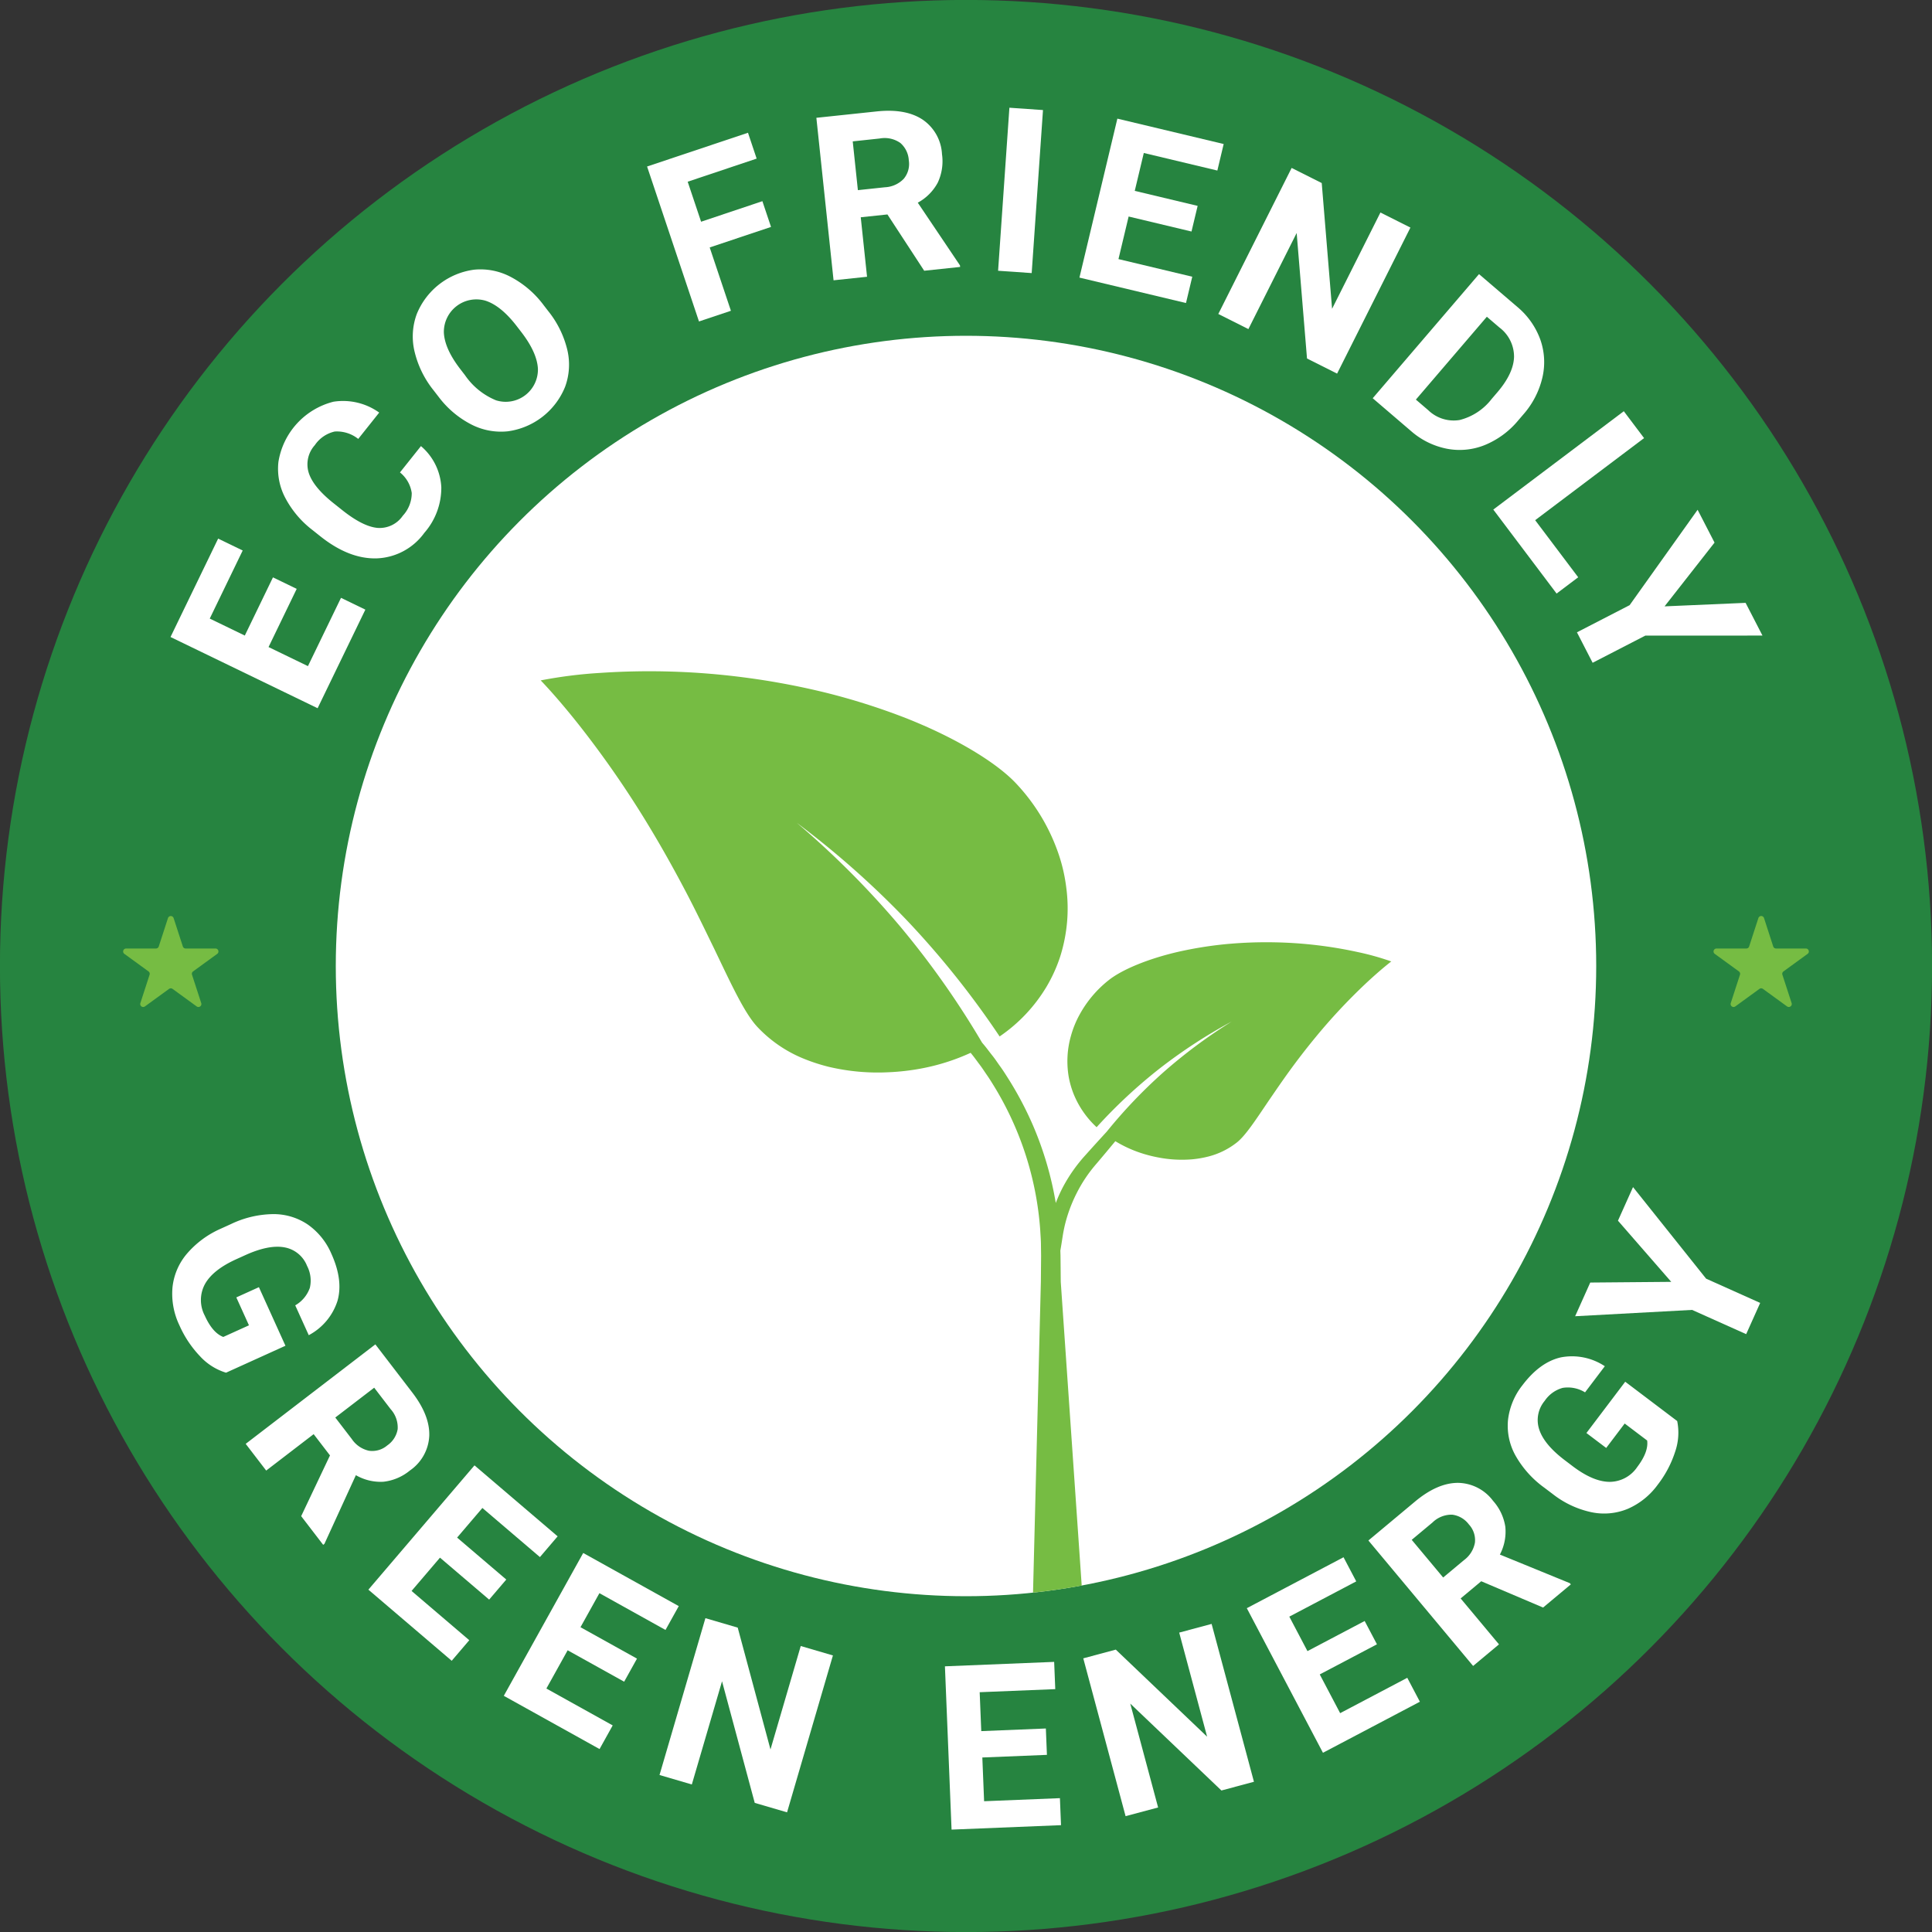 <?xml version="1.0" encoding="UTF-8"?>
<!DOCTYPE svg PUBLIC '-//W3C//DTD SVG 1.0//EN'
          'http://www.w3.org/TR/2001/REC-SVG-20010904/DTD/svg10.dtd'>
<svg data-name="Layer 1" height="336.2" preserveAspectRatio="xMidYMid meet" version="1.0" viewBox="81.9 81.9 336.2 336.2" width="336.2" xmlns="http://www.w3.org/2000/svg" xmlns:xlink="http://www.w3.org/1999/xlink" zoomAndPan="magnify"
><rect x="81.9" y="81.9" width="336.2" height="336.2" fill="#333333" stroke="none"/><g id="change1_1"
  ><circle cx="250" cy="250" fill="#268440" r="168.11"
  /></g
  ><g id="change2_1"
  ><circle cx="250" cy="250" fill="#fff" r="109.668"
  /></g
  ><g id="change3_1"
  ><path d="M303.859,245.882a75.378,75.378,0,0,0-8.593.31,67.274,67.274,0,0,0-8.36,1.344c-5.276,1.22-9.71,3.084-12,4.871a19.644,19.644,0,0,0-5.188,6.145,16.937,16.937,0,0,0-1.425,3.5,16,16,0,0,0-.62,3.567,16.323,16.323,0,0,0,.171,3.492,15.325,15.325,0,0,0,.945,3.306,16.075,16.075,0,0,0,3.941,5.634,89.037,89.037,0,0,1,10.989-10.232,90.072,90.072,0,0,1,12.512-8.154,89.592,89.592,0,0,0-11.921,8.866,87.6,87.6,0,0,0-9.823,10.3c-1.225,1.337-2.449,2.676-3.655,4.03a27.322,27.322,0,0,0-3.918,5.524,25.09,25.09,0,0,0-1.29,2.857,58.752,58.752,0,0,0-4-13.578,59.631,59.631,0,0,0-4.377-8.239c-.417-.656-.832-1.314-1.291-1.943s-.877-1.285-1.365-1.89-.941-1.238-1.438-1.835l-.357-.421a150.66,150.66,0,0,0-14.217-20.175,154.021,154.021,0,0,0-18.02-18.073,154.955,154.955,0,0,1,19.2,17.012,153,153,0,0,1,16.092,20.16,27.615,27.615,0,0,0,8.117-8.579,26.307,26.307,0,0,0,2.441-5.379,28.1,28.1,0,0,0,1.172-5.89,27.584,27.584,0,0,0-.154-6.219,29.141,29.141,0,0,0-1.538-6.309,33.713,33.713,0,0,0-7.266-11.749c-3.447-3.617-10.51-7.9-19.167-11.306a115.5,115.5,0,0,0-13.868-4.394,129.66,129.66,0,0,0-14.523-2.694,127.185,127.185,0,0,0-24.781-.74,79.03,79.03,0,0,0-10.294,1.3s.7.711,1.868,2.02,2.8,3.214,4.675,5.579a172.9,172.9,0,0,1,12.655,18.362c2.117,3.521,4.129,7.147,5.979,10.663s3.5,6.968,5.021,10.079c3.007,6.266,5.314,11.317,7.594,13.688a22.842,22.842,0,0,0,7.686,5.315,31.682,31.682,0,0,0,4.619,1.531,37.068,37.068,0,0,0,10.407.952,39.78,39.78,0,0,0,5.54-.621,36.68,36.68,0,0,0,8.772-2.761l.263.322c.464.577.891,1.185,1.339,1.775s.845,1.218,1.268,1.826.81,1.24,1.2,1.873A55.44,55.44,0,0,1,262.921,296c.038.737.1,1.472.118,2.209l.029,2.211-.04,4.554-1.365,54.074q4.287-.453,8.471-1.233l-3.645-52.841-.043-4.558-.028-.887.178-1.064.251-1.595c.081-.506.181-1.009.291-1.51a25.592,25.592,0,0,1,2.09-5.771,24.725,24.725,0,0,1,3.43-5.131c1.121-1.314,2.224-2.643,3.328-3.972a21.351,21.351,0,0,0,4.216,1.976,23.262,23.262,0,0,0,3.137.832,21.565,21.565,0,0,0,6.074.341,18.322,18.322,0,0,0,2.79-.487,13.284,13.284,0,0,0,4.88-2.4c1.516-1.17,3.276-3.882,5.543-7.232,1.14-1.662,2.39-3.5,3.753-5.374s2.835-3.783,4.355-5.629a100.593,100.593,0,0,1,8.856-9.491c1.283-1.2,2.385-2.158,3.169-2.813s1.248-1,1.248-1a45.992,45.992,0,0,0-5.816-1.63A74.152,74.152,0,0,0,303.859,245.882Z" fill="#76bc43"
  /></g
  ><g id="change2_2"
  ><path d="M133.531,184.372l-4.9,10.126,6.856,3.319,5.754-11.883,4.237,2.051-8.308,17.158L111.572,192.75l8.29-17.122,4.272,2.068L118.4,189.544l6.1,2.954,4.9-10.126Z" fill="#fff"
  /></g
  ><g id="change2_3"
  ><path d="M155.152,159.529a10.063,10.063,0,0,1,3.543,7.153,11.9,11.9,0,0,1-2.956,7.945,10.7,10.7,0,0,1-8.239,4.437q-4.832.16-9.859-3.842l-1.36-1.083a17.036,17.036,0,0,1-4.754-5.632,10.832,10.832,0,0,1-1.178-6.219,12.907,12.907,0,0,1,9.582-10.483,10.817,10.817,0,0,1,7.957,1.891l-3.65,4.584a5.945,5.945,0,0,0-4.079-1.289,5.681,5.681,0,0,0-3.471,2.368A4.981,4.981,0,0,0,135.6,164.1q.735,2.447,4.165,5.225l1.681,1.338q3.606,2.871,6.141,3.1a4.886,4.886,0,0,0,4.409-2.12,5.787,5.787,0,0,0,1.554-3.943,5.607,5.607,0,0,0-2.048-3.59Z" fill="#fff"
  /></g
  ><g id="change2_4"
  ><path d="M177.284,136.013a17.167,17.167,0,0,1,3.329,6.733,11.178,11.178,0,0,1-.375,6.461,12.556,12.556,0,0,1-9.994,7.75,11.291,11.291,0,0,1-6.368-1.213,16.662,16.662,0,0,1-5.658-4.8l-.86-1.112a17.074,17.074,0,0,1-3.323-6.775,11.268,11.268,0,0,1,.386-6.5,12.54,12.54,0,0,1,10-7.728A11.267,11.267,0,0,1,170.8,130.1a17.033,17.033,0,0,1,5.707,4.907Zm-5.486,2.611q-2.735-3.539-5.423-4.4a5.658,5.658,0,0,0-7.235,5.554q.135,2.8,2.832,6.316l.848,1.1a12.123,12.123,0,0,0,5.4,4.368,5.608,5.608,0,0,0,7.286-5.521q-.165-2.8-2.86-6.318Z" fill="#fff"
  /></g
  ><g id="change2_5"
  ><path d="M216.07,121.388,205.4,124.961l3.691,11.018-5.555,1.862-9.033-26.965L212.062,105l1.507,4.5-12,4.021,2.333,6.963,10.667-3.574Z" fill="#fff"
  /></g
  ><g id="change2_6"
  ><path d="M236.327,119.217l-4.642.491,1.095,10.353-5.827.616L223.962,102.4l10.508-1.111q5.012-.528,7.967,1.416a7.754,7.754,0,0,1,3.386,6.026,8.749,8.749,0,0,1-.742,4.959,8.592,8.592,0,0,1-3.472,3.48l7.341,10.909.029.273-6.255.661Zm-5.141-4.229,4.7-.5a4.838,4.838,0,0,0,3.281-1.476,4.015,4.015,0,0,0,.879-3.206,4.3,4.3,0,0,0-1.469-3.027,4.755,4.755,0,0,0-3.608-.777l-4.68.5Z" fill="#fff"
  /></g
  ><g id="change2_7"
  ><path d="M261.431,129.42l-5.846-.405,1.968-28.369,5.845.405Z" fill="#fff"
  /></g
  ><g id="change2_8"
  ><path d="M289.241,122.189,278.3,119.578l-1.768,7.409,12.843,3.066-1.093,4.578-18.542-4.425,6.6-27.661,18.5,4.416-1.1,4.616-12.8-3.056-1.574,6.593,10.943,2.612Z" fill="#fff"
  /></g
  ><g id="change2_9"
  ><path d="M314.577,146.915l-5.236-2.63-1.8-21.84-8.4,16.721-5.236-2.629,12.761-25.413,5.237,2.629,1.8,21.884,8.414-16.756,5.219,2.62Z" fill="#fff"
  /></g
  ><g id="change2_10"
  ><path d="M320.775,151.2l18.5-21.6,6.646,5.692a13.292,13.292,0,0,1,4,5.647,11.781,11.781,0,0,1,.382,6.654,14.819,14.819,0,0,1-3.344,6.458l-.851.993a14.873,14.873,0,0,1-5.826,4.3,11.673,11.673,0,0,1-6.606.641,13.382,13.382,0,0,1-6.206-3.051Zm19.862-14.181-12.349,14.418,2.15,1.842a6.363,6.363,0,0,0,5.452,1.712,10.142,10.142,0,0,0,5.589-3.674l.979-1.142q2.82-3.294,2.91-6.16a6.344,6.344,0,0,0-2.535-5.117Z" fill="#fff"
  /></g
  ><g id="change2_11"
  ><path d="M349.045,172.421l7.488,9.934-3.759,2.834-11.015-14.615,22.71-17.116,3.527,4.68Z" fill="#fff"
  /></g
  ><g id="change2_12"
  ><path d="M371.563,187.417l14.1-.611L388.6,192.5l-20.389.008-9.166,4.726-2.73-5.3,9.166-4.725,11.832-16.6,2.945,5.712Z" fill="#fff"
  /></g
  ><g id="change2_13"
  ><path d="M121.232,320.771a10.161,10.161,0,0,1-4.523-2.86,18.734,18.734,0,0,1-3.595-5.4,12.687,12.687,0,0,1-1.2-6.563A10.736,10.736,0,0,1,114.4,300.1a16.464,16.464,0,0,1,5.924-4.389l1.762-.8a17.479,17.479,0,0,1,7.308-1.734,10.617,10.617,0,0,1,6.049,1.8,11.923,11.923,0,0,1,4.119,5.092q2.088,4.607,1.067,8.2a10.3,10.3,0,0,1-5,5.976l-2.354-5.194a5.678,5.678,0,0,0,2.543-3.05,5.524,5.524,0,0,0-.488-3.821,5.194,5.194,0,0,0-3.924-3.218q-2.691-.5-6.737,1.315l-1.654.749q-4.076,1.848-5.455,4.337a5.819,5.819,0,0,0-.026,5.48q1.362,3.007,3.223,3.707l4.466-2.023-2.2-4.857,3.931-1.781,4.619,10.194Z" fill="#fff"
  /></g
  ><g id="change2_14"
  ><path d="M139.323,335.166l-2.842-3.7-8.259,6.337-3.567-4.649,22.561-17.311,6.432,8.383q3.069,4,2.951,7.535a7.757,7.757,0,0,1-3.372,6.033,8.744,8.744,0,0,1-4.617,1.955,8.608,8.608,0,0,1-4.781-1.144l-5.475,11.955-.216.166-3.829-4.99Zm.923-6.593,2.878,3.75a4.842,4.842,0,0,0,2.971,2.029,4.017,4.017,0,0,0,3.194-.924A4.3,4.3,0,0,0,151.1,330.6a4.748,4.748,0,0,0-1.22-3.483l-2.865-3.734Z" fill="#fff"
  /></g
  ><g id="change2_15"
  ><path d="M167.021,360.258l-8.557-7.3-4.945,5.793,10.042,8.572-3.056,3.58-14.5-12.376,18.463-21.629,14.469,12.35-3.082,3.61-10.012-8.546-4.4,5.155,8.557,7.3Z" fill="#fff"
  /></g
  ><g id="change2_16"
  ><path d="M190.512,374.543l-9.832-5.467-3.7,6.657,11.539,6.416-2.287,4.115L169.57,377l13.819-24.854,16.627,9.245-2.307,4.148-11.5-6.4-3.294,5.922,9.833,5.467Z" fill="#fff"
  /></g
  ><g id="change2_17"
  ><path d="M218.861,397.276l-5.624-1.645-5.692-21.162-5.255,17.958-5.623-1.646,7.986-27.293,5.623,1.646,5.7,21.2,5.266-18,5.6,1.64Z" fill="#fff"
  /></g
  ><g id="change2_18"
  ><path d="M264.083,387.275l-11.241.457.309,7.611,13.192-.535.191,4.7-19.047.773-1.154-28.414,19.008-.772.193,4.742-13.153.534.275,6.772,11.24-.457Z" fill="#fff"
  /></g
  ><g id="change2_19"
  ><path d="M300.108,391.958l-5.66,1.517-15.862-15.119,4.845,18.073-5.659,1.517-7.364-27.467,5.659-1.518,15.891,15.152L287.1,366l5.641-1.512Z" fill="#fff"
  /></g
  ><g id="change2_20"
  ><path d="M321.513,368.035l-9.954,5.242,3.549,6.741,11.682-6.153,2.193,4.164-16.866,8.883-13.251-25.161,16.832-8.864,2.211,4.2-11.647,6.134,3.158,6,9.954-5.242Z" fill="#fff"
  /></g
  ><g id="change2_21"
  ><path d="M339.66,357.063l-3.583,2.992,6.671,7.992-4.5,3.755-18.224-21.831,8.112-6.772q3.868-3.228,7.407-3.257a7.756,7.756,0,0,1,6.167,3.121,8.755,8.755,0,0,1,2.143,4.534,8.581,8.581,0,0,1-.948,4.823l12.171,4.978.175.21-4.828,4.031Zm-6.625-.652,3.629-3.028a4.843,4.843,0,0,0,1.9-3.053,4.012,4.012,0,0,0-1.054-3.152,4.3,4.3,0,0,0-2.905-1.7,4.748,4.748,0,0,0-3.429,1.363l-3.614,3.016Z" fill="#fff"
  /></g
  ><g id="change2_22"
  ><path d="M373.759,329.184a10.176,10.176,0,0,1-.355,5.339,18.755,18.755,0,0,1-3.032,5.74,12.694,12.694,0,0,1-5.192,4.191,10.749,10.749,0,0,1-6.323.6,16.44,16.44,0,0,1-6.684-3.111l-1.542-1.166a17.486,17.486,0,0,1-5.013-5.593,10.627,10.627,0,0,1-1.3-6.178,11.928,11.928,0,0,1,2.509-6.05q3.051-4.033,6.7-4.853a10.314,10.314,0,0,1,7.638,1.542l-3.441,4.548a5.675,5.675,0,0,0-3.893-.778,5.526,5.526,0,0,0-3.125,2.253,5.2,5.2,0,0,0-.955,4.984q.849,2.6,4.372,5.292l1.449,1.1q3.567,2.7,6.414,2.723a5.824,5.824,0,0,0,4.828-2.593q1.99-2.632,1.718-4.6l-3.909-2.958-3.217,4.252-3.442-2.6,6.752-8.924Z" fill="#fff"
  /></g
  ><g id="change2_23"
  ><path d="M372.722,304.963l-9.269-10.643,2.621-5.845,12.718,15.934,9.41,4.221-2.438,5.434-9.41-4.219L356,310.947l2.629-5.863Z" fill="#fff"
  /></g
  ><g id="change3_2"
  ><path d="M112.111,241.66l1.606,4.94a.514.514,0,0,0,.49.357H119.4a.515.515,0,0,1,.3.932l-4.2,3.053a.516.516,0,0,0-.187.577l1.605,4.94a.515.515,0,0,1-.793.576l-4.2-3.053a.516.516,0,0,0-.606,0l-4.2,3.053a.516.516,0,0,1-.794-.576l1.605-4.94a.514.514,0,0,0-.187-.577l-4.2-3.053a.515.515,0,0,1,.3-.932h5.194a.516.516,0,0,0,.491-.357l1.605-4.94A.515.515,0,0,1,112.111,241.66Z" fill="#76bc43"
  /></g
  ><g id="change3_3"
  ><path d="M388.869,241.66l1.6,4.94a.516.516,0,0,0,.491.357h5.194a.515.515,0,0,1,.3.932l-4.2,3.053a.514.514,0,0,0-.187.577l1.605,4.94a.516.516,0,0,1-.794.576l-4.2-3.053a.516.516,0,0,0-.606,0l-4.2,3.053a.515.515,0,0,1-.793-.576l1.605-4.94a.516.516,0,0,0-.187-.577l-4.2-3.053a.515.515,0,0,1,.3-.932h5.194a.514.514,0,0,0,.49-.357l1.606-4.94A.515.515,0,0,1,388.869,241.66Z" fill="#76bc43"
  /></g
></svg
>
